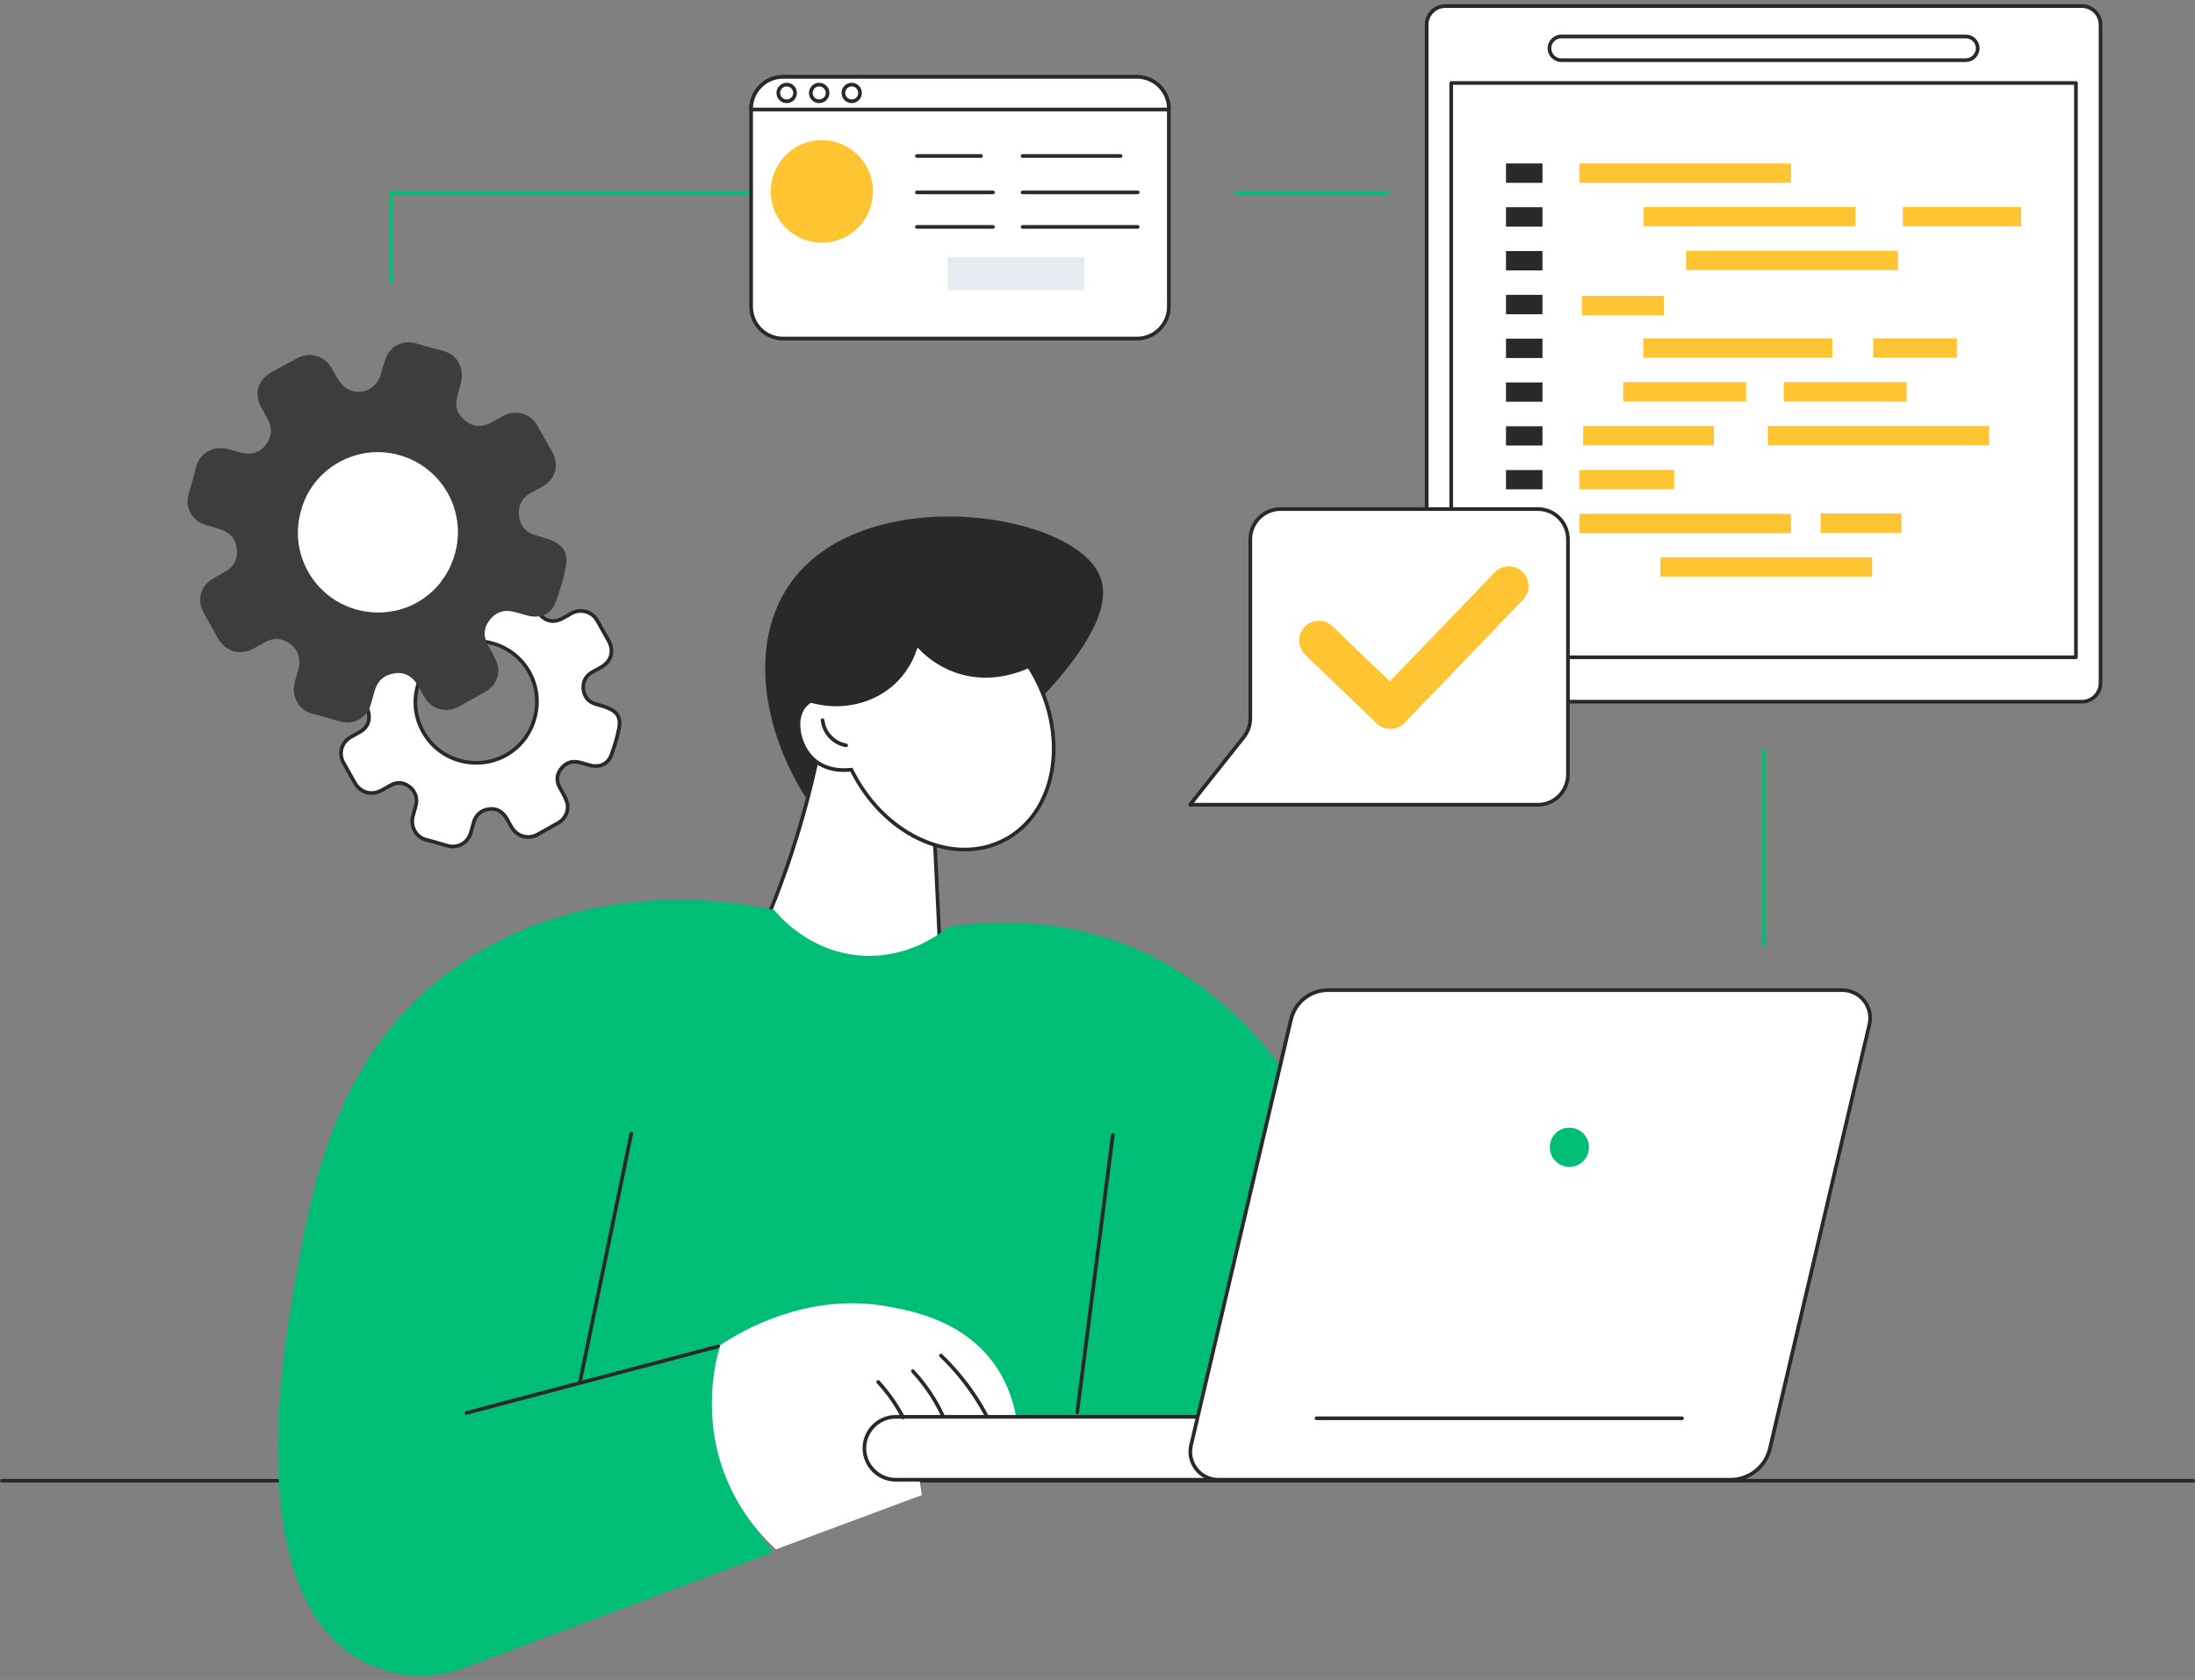 <svg width="337" height="258" viewBox="0 0 337 258" fill="none" xmlns="http://www.w3.org/2000/svg">
<rect x="0" y="0" width="337" height="258" fill="#808080" stroke="none"/>
<g clip-path="url(#clip0_4653_9457)">
<path d="M336.718 227.69H0.282C0.113 227.69 0 227.558 0 227.408C0 227.257 0.113 227.125 0.282 227.125H336.718C336.887 227.125 337 227.257 337 227.408C337 227.558 336.887 227.69 336.718 227.69Z" fill="#292929"/>
<path d="M213.02 29.948H189.821C189.671 29.948 189.539 29.816 189.539 29.665C189.539 29.515 189.671 29.383 189.821 29.383H213.02C213.17 29.383 213.302 29.515 213.302 29.665C213.302 29.816 213.17 29.948 213.02 29.948Z" fill="#00BE75"/>
<path d="M270.782 145.445C270.631 145.445 270.5 145.313 270.5 145.163V115.204C270.5 115.054 270.631 114.922 270.782 114.922C270.932 114.922 271.064 115.054 271.064 115.204V145.163C271.064 145.313 270.932 145.445 270.782 145.445Z" fill="#00BE75"/>
<path d="M60.04 43.552C59.889 43.552 59.758 43.42 59.758 43.269V29.665C59.758 29.515 59.889 29.383 60.04 29.383H124.547C124.697 29.383 124.828 29.515 124.828 29.665C124.828 29.816 124.697 29.948 124.547 29.948H60.321V43.269C60.321 43.42 60.19 43.552 60.04 43.552Z" fill="#00BE75"/>
<path fill-rule="evenodd" clip-rule="evenodd" d="M79.143 86.209C79.857 86.397 80.608 86.51 81.266 86.812C82.581 87.396 83.163 88.866 82.806 90.354C82.656 90.957 82.449 91.56 82.318 92.163C82.092 93.256 82.506 94.141 83.351 94.82C84.234 95.498 85.211 95.555 86.206 95.065C86.713 94.801 87.221 94.481 87.728 94.198C89.118 93.425 90.903 93.915 91.691 95.309C92.28 96.34 92.869 97.376 93.457 98.418C94.302 99.945 93.852 101.565 92.311 102.451C91.842 102.733 91.353 102.959 90.884 103.242C89.869 103.826 89.456 104.768 89.569 105.88C89.681 106.954 90.283 107.745 91.372 108.103C92.011 108.31 92.687 108.442 93.307 108.706C94.772 109.309 95.336 110.213 95.054 111.758C94.772 113.19 94.359 114.603 93.852 115.979C93.344 117.354 92.011 117.901 90.564 117.524C90.001 117.373 89.456 117.185 88.892 117.053C87.728 116.789 86.789 117.185 86.094 118.146C85.417 119.05 85.417 119.992 85.943 120.972C86.338 121.669 86.77 122.347 87.014 123.101C87.446 124.382 86.864 125.72 85.699 126.379C84.635 126.995 83.57 127.598 82.506 128.188C81.134 128.923 79.463 128.49 78.636 127.171C78.317 126.7 78.072 126.191 77.791 125.701C77.171 124.646 76.269 124.081 75.029 124.269C73.827 124.439 73.038 125.155 72.719 126.342C72.569 126.888 72.418 127.435 72.249 127.981C71.779 129.507 70.258 130.317 68.718 129.884C67.628 129.582 66.557 129.243 65.449 128.98C63.927 128.603 62.969 127.039 63.401 125.343C63.533 124.797 63.702 124.269 63.852 123.723C64.153 122.63 63.796 121.518 62.913 120.859C61.974 120.124 60.978 120.049 59.926 120.614C59.475 120.878 59.025 121.141 58.555 121.386C57.052 122.215 55.361 121.726 54.497 120.256C53.909 119.226 53.327 118.19 52.75 117.147C51.943 115.696 52.412 114.019 53.877 113.19C54.291 112.945 54.723 112.7 55.136 112.474C56.207 111.909 56.77 111.023 56.639 109.818C56.526 108.574 55.812 107.764 54.61 107.406C54.072 107.243 53.533 107.086 52.995 106.935C51.398 106.445 50.553 104.938 51.004 103.336C51.285 102.337 51.623 101.358 51.83 100.34C52.168 98.701 53.746 97.57 55.7 98.098C56.151 98.211 56.601 98.343 57.052 98.475C58.292 98.814 59.306 98.513 60.02 97.589C60.772 96.61 60.79 95.573 60.208 94.499C60.02 94.135 59.82 93.777 59.607 93.425C58.555 91.673 59.025 89.996 60.828 89.016C61.78 88.501 62.738 87.98 63.702 87.453C65.148 86.68 66.895 87.189 67.703 88.621C68.079 89.261 68.398 89.94 68.868 90.486C70.202 92.05 72.719 91.504 73.357 89.582C73.62 88.809 73.79 88.037 74.109 87.302C74.691 85.945 76.1 85.323 77.528 85.719C78.066 85.87 78.605 86.027 79.143 86.19C79.143 86.19 79.143 86.197 79.143 86.209ZM64.153 105.277C62.706 110.251 65.618 115.357 70.483 116.77C75.555 118.24 80.721 115.357 82.111 110.232C83.464 105.201 80.514 100.208 75.687 98.814C70.634 97.344 65.43 100.397 64.153 105.277Z" fill="white"/>
<path fill-rule="evenodd" clip-rule="evenodd" d="M69.524 130.28C69.236 130.28 68.942 130.242 68.641 130.167C68.291 130.066 67.94 129.966 67.59 129.865C66.876 129.658 66.124 129.432 65.392 129.262C64.584 129.055 63.908 128.546 63.476 127.83C63.025 127.077 62.893 126.172 63.119 125.287C63.213 124.91 63.307 124.552 63.419 124.194C63.469 124.005 63.52 123.823 63.57 123.647C63.851 122.668 63.532 121.688 62.743 121.085C61.898 120.425 61.015 120.35 60.057 120.878C59.831 120.991 59.606 121.116 59.381 121.254C59.155 121.38 58.923 121.512 58.686 121.65C57.051 122.536 55.173 122.008 54.252 120.388C53.708 119.446 53.125 118.428 52.505 117.298C51.623 115.677 52.13 113.869 53.726 112.945L53.895 112.851C54.252 112.644 54.628 112.418 55.004 112.229C56.018 111.683 56.469 110.892 56.356 109.836C56.262 108.744 55.642 108.009 54.534 107.689C54.259 107.601 53.983 107.519 53.708 107.444C53.445 107.356 53.182 107.274 52.919 107.199C51.172 106.671 50.251 105.013 50.74 103.261C50.827 102.947 50.915 102.633 51.003 102.319C51.209 101.659 51.416 100.962 51.547 100.284C51.735 99.379 52.261 98.626 53.013 98.155C53.801 97.684 54.778 97.552 55.774 97.816C56.049 97.891 56.325 97.972 56.6 98.06C56.776 98.111 56.951 98.155 57.126 98.192C58.254 98.513 59.155 98.249 59.794 97.42C60.451 96.572 60.508 95.649 59.963 94.631C59.737 94.217 59.55 93.878 59.362 93.576C58.817 92.653 58.648 91.711 58.873 90.863C59.099 90.015 59.737 89.299 60.696 88.772L61.165 88.508C61.967 88.081 62.768 87.647 63.57 87.208C65.166 86.341 67.045 86.887 67.947 88.47C68.034 88.621 68.122 88.772 68.21 88.922C68.472 89.412 68.735 89.902 69.074 90.317C69.637 90.957 70.445 91.24 71.29 91.07C72.135 90.901 72.831 90.317 73.094 89.487C73.188 89.205 73.263 88.922 73.356 88.658C73.488 88.169 73.638 87.66 73.845 87.189C74.465 85.719 76.024 85.022 77.602 85.455C77.978 85.556 78.353 85.663 78.729 85.776L79.217 85.908C79.255 85.92 79.286 85.933 79.311 85.945C79.499 85.996 79.687 86.046 79.875 86.096C80.382 86.209 80.908 86.341 81.378 86.548C82.787 87.189 83.481 88.772 83.068 90.43C83.006 90.668 82.937 90.913 82.862 91.164C82.768 91.522 82.674 91.862 82.599 92.219C82.392 93.162 82.711 93.953 83.538 94.594C84.289 95.197 85.153 95.253 86.074 94.801C86.412 94.631 86.75 94.443 87.069 94.254C87.245 94.154 87.414 94.053 87.577 93.953C89.117 93.086 91.071 93.633 91.935 95.159C92.423 96.025 93.062 97.137 93.701 98.268C94.621 99.963 94.132 101.735 92.461 102.695C92.216 102.846 91.972 102.959 91.747 103.091C91.503 103.223 91.258 103.355 91.033 103.487C90.131 103.996 89.737 104.806 89.85 105.842C89.962 106.841 90.507 107.519 91.446 107.82C91.672 107.896 91.916 107.971 92.141 108.028C92.573 108.16 93.005 108.273 93.419 108.442C95.034 109.12 95.635 110.194 95.335 111.815C95.072 113.209 94.659 114.622 94.114 116.073C93.569 117.562 92.141 118.24 90.507 117.806C90.282 117.744 90.056 117.681 89.831 117.618C89.493 117.505 89.155 117.411 88.816 117.335C87.802 117.109 86.957 117.43 86.318 118.296C85.736 119.088 85.698 119.917 86.187 120.84C86.274 121.003 86.368 121.16 86.468 121.311C86.769 121.857 87.088 122.404 87.295 123.007C87.746 124.382 87.145 125.871 85.848 126.624C84.665 127.303 83.613 127.887 82.636 128.433C81.133 129.243 79.311 128.772 78.391 127.321C78.203 127.039 78.034 126.737 77.884 126.436C77.771 126.235 77.658 126.04 77.546 125.852C76.944 124.816 76.137 124.382 75.085 124.533C73.995 124.702 73.281 125.324 72.981 126.417C72.931 126.593 72.887 126.763 72.849 126.926C72.737 127.303 72.643 127.679 72.53 128.056C72.098 129.432 70.896 130.28 69.524 130.28ZM61.278 119.954C61.904 119.954 62.505 120.181 63.081 120.633C64.039 121.368 64.453 122.611 64.114 123.798C64.064 123.974 64.014 124.156 63.964 124.345C63.851 124.702 63.758 125.06 63.663 125.418C63.476 126.172 63.588 126.926 63.964 127.548C64.302 128.132 64.866 128.546 65.523 128.697C66.275 128.885 67.026 129.111 67.74 129.319C68.091 129.419 68.441 129.52 68.792 129.62C70.182 129.997 71.553 129.262 71.985 127.887C72.098 127.529 72.192 127.152 72.305 126.775C72.342 126.612 72.386 126.442 72.436 126.266C72.812 124.966 73.695 124.175 74.991 123.987C76.268 123.798 77.32 124.345 78.034 125.55C78.147 125.751 78.259 125.959 78.372 126.172C78.522 126.455 78.691 126.737 78.861 127.02C79.631 128.207 81.133 128.603 82.355 127.924C83.35 127.397 84.383 126.813 85.567 126.134C86.637 125.513 87.126 124.307 86.75 123.195C86.562 122.649 86.262 122.102 85.98 121.594C85.88 121.43 85.786 121.267 85.698 121.104C85.097 119.992 85.153 118.937 85.848 117.976C86.637 116.902 87.708 116.506 88.948 116.789C89.305 116.864 89.643 116.977 89.981 117.072C90.207 117.134 90.426 117.197 90.639 117.26C92.01 117.618 93.137 117.09 93.588 115.866C94.114 114.471 94.508 113.058 94.771 111.721C95.034 110.326 94.583 109.535 93.193 108.97C92.818 108.8 92.423 108.687 91.991 108.574C91.766 108.518 91.522 108.442 91.277 108.367C90.131 107.99 89.418 107.123 89.286 105.917C89.155 104.655 89.662 103.619 90.751 102.997C90.996 102.846 91.24 102.714 91.484 102.601C91.709 102.469 91.954 102.337 92.179 102.206C93.588 101.395 93.982 99.963 93.193 98.55C92.573 97.42 91.935 96.308 91.446 95.441C90.733 94.179 89.136 93.746 87.858 94.443C87.696 94.543 87.526 94.644 87.351 94.744C87.013 94.933 86.675 95.14 86.318 95.309C85.21 95.856 84.12 95.762 83.181 95.046C82.185 94.273 81.791 93.256 82.054 92.106C82.129 91.73 82.223 91.372 82.336 91.014C82.398 90.775 82.461 90.53 82.523 90.279C82.862 88.903 82.298 87.585 81.152 87.076C80.72 86.887 80.251 86.774 79.743 86.642C79.518 86.586 79.293 86.529 79.067 86.473C79.042 86.46 79.011 86.448 78.973 86.435L78.579 86.322C78.203 86.209 77.827 86.102 77.452 86.002C76.137 85.644 74.878 86.209 74.352 87.415C74.164 87.867 74.033 88.319 73.901 88.809C73.807 89.092 73.732 89.374 73.638 89.657C73.281 90.674 72.455 91.409 71.403 91.617C70.37 91.824 69.337 91.466 68.66 90.674C68.266 90.241 67.984 89.714 67.702 89.205C67.627 89.054 67.546 88.903 67.458 88.753C66.707 87.453 65.147 87 63.833 87.716C63.031 88.143 62.236 88.577 61.447 89.016L60.959 89.261C60.132 89.714 59.606 90.317 59.418 91.014C59.23 91.711 59.381 92.483 59.85 93.275C60.038 93.595 60.226 93.934 60.451 94.368C61.109 95.592 61.034 96.742 60.245 97.778C59.456 98.776 58.329 99.116 56.976 98.739C56.801 98.689 56.626 98.638 56.45 98.588C56.175 98.513 55.899 98.437 55.624 98.362C54.778 98.136 53.971 98.249 53.313 98.644C52.693 99.021 52.261 99.643 52.111 100.397C51.961 101.113 51.754 101.791 51.547 102.469C51.46 102.783 51.372 103.097 51.284 103.411C50.871 104.862 51.641 106.238 53.088 106.652C53.338 106.74 53.595 106.822 53.858 106.897C54.133 106.973 54.409 107.054 54.684 107.142C56.018 107.538 56.807 108.461 56.92 109.78C57.051 111.061 56.488 112.079 55.285 112.719C54.91 112.926 54.534 113.134 54.177 113.341L54.008 113.435C52.693 114.189 52.261 115.696 52.994 117.015C53.614 118.146 54.196 119.163 54.741 120.105C55.53 121.462 57.032 121.895 58.423 121.141C58.648 121.016 58.88 120.89 59.118 120.765C59.343 120.626 59.568 120.495 59.794 120.369C60.295 120.093 60.789 119.954 61.278 119.954ZM73.15 117.43C72.248 117.43 71.309 117.317 70.407 117.053C67.947 116.337 65.918 114.698 64.678 112.455C63.457 110.213 63.156 107.651 63.87 105.201C64.509 102.79 66.143 100.679 68.36 99.417C70.633 98.136 73.263 97.816 75.761 98.55C80.852 100.02 83.763 105.183 82.373 110.307C81.697 112.851 80.082 114.943 77.846 116.205C76.4 117.015 74.784 117.43 73.15 117.43ZM73.075 98.72C71.534 98.72 70.013 99.115 68.641 99.907C66.556 101.094 65.016 103.072 64.415 105.352C63.758 107.651 64.02 110.081 65.166 112.173C66.331 114.302 68.247 115.828 70.558 116.506C72.943 117.185 75.442 116.921 77.564 115.715C79.668 114.528 81.19 112.55 81.829 110.176C83.125 105.333 80.401 100.472 75.611 99.078C74.765 98.852 73.92 98.72 73.075 98.72Z" fill="#292929"/>
<path fill-rule="evenodd" clip-rule="evenodd" d="M86.883 86.963C86.527 88.847 85.982 90.712 85.306 92.502C84.629 94.33 82.882 95.046 80.985 94.537C80.252 94.349 79.52 94.104 78.768 93.934C77.247 93.576 76.007 94.085 75.087 95.347C74.222 96.534 74.204 97.797 74.918 99.078C75.406 100.001 75.988 100.887 76.326 101.885C76.89 103.562 76.12 105.314 74.579 106.2C73.189 106.991 71.781 107.783 70.372 108.555C68.568 109.535 66.389 108.97 65.281 107.236C64.886 106.596 64.548 105.936 64.173 105.296C63.365 103.92 62.181 103.166 60.566 103.411C58.969 103.637 57.936 104.58 57.504 106.143C57.297 106.859 57.128 107.575 56.903 108.291C56.264 110.289 54.273 111.363 52.244 110.797C50.817 110.402 49.389 109.968 47.961 109.61C45.951 109.12 44.693 107.048 45.237 104.843C45.425 104.109 45.632 103.411 45.839 102.695C46.233 101.263 45.764 99.794 44.618 98.927C43.378 97.966 42.063 97.872 40.692 98.626C40.09 98.946 39.489 99.304 38.888 99.624C36.897 100.698 34.662 100.076 33.535 98.136C32.758 96.779 31.994 95.416 31.243 94.047C30.191 92.125 30.811 89.94 32.727 88.847C33.272 88.526 33.835 88.206 34.399 87.905C35.789 87.151 36.521 86.002 36.371 84.4C36.221 82.761 35.263 81.706 33.685 81.235C32.99 81.028 32.276 80.82 31.581 80.613C29.477 79.991 28.369 77.994 28.951 75.884C29.327 74.565 29.759 73.265 30.041 71.946C30.491 69.779 32.558 68.309 35.131 68.988C35.714 69.157 36.315 69.327 36.897 69.496C38.531 69.93 39.865 69.553 40.804 68.328C41.8 67.028 41.819 65.672 41.048 64.258C40.798 63.781 40.535 63.31 40.26 62.845C38.888 60.528 39.489 58.342 41.875 57.042C43.127 56.364 44.386 55.685 45.651 55.007C47.567 53.971 49.84 54.63 50.91 56.514C51.399 57.362 51.831 58.267 52.451 58.983C54.198 61.036 57.504 60.321 58.368 57.777C58.688 56.778 58.913 55.742 59.326 54.8C60.096 53.029 61.956 52.2 63.834 52.727C64.548 52.928 65.262 53.129 65.976 53.33C65.963 53.33 65.957 53.337 65.957 53.349C66.896 53.613 67.873 53.764 68.756 54.159C70.466 54.913 71.254 56.854 70.766 58.813C70.578 59.605 70.315 60.377 70.146 61.187C69.827 62.638 70.372 63.787 71.499 64.673C72.663 65.577 73.941 65.634 75.237 64.993C75.932 64.654 76.571 64.24 77.247 63.863C79.088 62.845 81.436 63.486 82.469 65.314C83.246 66.683 84.016 68.046 84.78 69.402C85.907 71.437 85.306 73.566 83.296 74.734C82.676 75.074 82.018 75.394 81.398 75.752C80.065 76.524 79.52 77.749 79.67 79.238C79.839 80.651 80.628 81.687 82.037 82.139C82.882 82.422 83.765 82.61 84.592 82.949C86.508 83.741 87.259 84.928 86.883 86.963ZM61.411 69.93C54.761 68.008 47.924 72.002 46.233 78.427C44.336 84.965 48.168 91.692 54.574 93.557C61.223 95.479 68.042 91.692 69.864 84.965C71.649 78.352 67.779 71.776 61.411 69.93Z" fill="#3D3D3D"/>
<path d="M69.86 84.965C68.038 91.692 61.219 95.479 54.569 93.557C48.164 91.692 44.331 84.965 46.229 78.427C47.919 72.002 54.757 68.008 61.407 69.93C67.775 71.776 71.645 78.352 69.86 84.965Z" fill="white"/>
<path d="M179.452 16.722V47.095C179.452 49.789 177.273 51.994 174.568 51.994H120.204C117.499 51.994 115.32 49.789 115.32 47.095V16.722C115.32 14.009 117.499 11.805 120.204 11.805H174.568C177.273 11.805 179.452 14.009 179.452 16.722Z" fill="white"/>
<path fill-rule="evenodd" clip-rule="evenodd" d="M174.568 52.278H120.205C117.35 52.278 115.039 49.96 115.039 47.096V16.724C115.039 13.86 117.35 11.523 120.205 11.523H174.568C177.424 11.523 179.734 13.86 179.734 16.724V47.096C179.734 49.96 177.424 52.278 174.568 52.278ZM120.205 12.089C117.669 12.089 115.603 14.161 115.603 16.724V47.096C115.603 49.64 117.669 51.713 120.205 51.713H174.568C177.104 51.713 179.17 49.64 179.17 47.096V16.724C179.17 14.161 177.104 12.089 174.568 12.089H120.205Z" fill="#292929"/>
<path d="M179.452 16.722V16.817H115.32V16.722C115.32 14.009 117.499 11.805 120.204 11.805H174.568C177.273 11.805 179.452 14.009 179.452 16.722Z" fill="white"/>
<path fill-rule="evenodd" clip-rule="evenodd" d="M179.452 17.101H115.321C115.152 17.101 115.039 16.969 115.039 16.818V16.724C115.039 13.86 117.35 11.523 120.205 11.523H174.568C177.424 11.523 179.734 13.86 179.734 16.724V16.818C179.734 16.969 179.603 17.101 179.452 17.101ZM115.603 16.535H179.17C179.077 14.067 177.048 12.089 174.568 12.089H120.205C117.725 12.089 115.697 14.067 115.603 16.535Z" fill="#292929"/>
<path d="M134.032 29.399C134.032 33.752 130.519 37.275 126.18 37.275C121.841 37.275 118.328 33.752 118.328 29.399C118.328 25.047 121.841 21.523 126.18 21.523C130.519 21.523 134.032 25.047 134.032 29.399Z" fill="#FEC432"/>
<path d="M150.617 24.237H140.774C140.624 24.237 140.492 24.105 140.492 23.954C140.492 23.785 140.624 23.672 140.774 23.672H150.617C150.767 23.672 150.899 23.785 150.899 23.954C150.899 24.105 150.767 24.237 150.617 24.237Z" fill="#292929"/>
<path d="M172.047 24.237H157.001C156.831 24.237 156.719 24.105 156.719 23.954C156.719 23.785 156.831 23.672 157.001 23.672H172.047C172.197 23.672 172.329 23.785 172.329 23.954C172.329 24.105 172.197 24.237 172.047 24.237Z" fill="#292929"/>
<path d="M152.458 29.831H140.774C140.624 29.831 140.492 29.699 140.492 29.548C140.492 29.379 140.624 29.266 140.774 29.266H152.458C152.608 29.266 152.74 29.379 152.74 29.548C152.74 29.699 152.608 29.831 152.458 29.831Z" fill="#292929"/>
<path d="M174.677 29.831H157.001C156.831 29.831 156.719 29.699 156.719 29.548C156.719 29.379 156.831 29.266 157.001 29.266H174.677C174.846 29.266 174.959 29.379 174.959 29.548C174.959 29.699 174.846 29.831 174.677 29.831Z" fill="#292929"/>
<path d="M152.458 35.128H140.774C140.624 35.128 140.492 34.996 140.492 34.845C140.492 34.694 140.624 34.562 140.774 34.562H152.458C152.608 34.562 152.74 34.694 152.74 34.845C152.74 34.996 152.608 35.128 152.458 35.128Z" fill="#292929"/>
<path d="M174.677 35.128H157.001C156.831 35.128 156.719 34.996 156.719 34.845C156.719 34.694 156.831 34.562 157.001 34.562H174.677C174.846 34.562 174.959 34.694 174.959 34.845C174.959 34.996 174.846 35.128 174.677 35.128Z" fill="#292929"/>
<path d="M166.47 44.572H145.469V39.484H166.47V44.572Z" fill="#E7ECF2"/>
<path fill-rule="evenodd" clip-rule="evenodd" d="M120.789 15.839C119.925 15.839 119.211 15.142 119.211 14.275C119.211 13.408 119.925 12.711 120.789 12.711C121.653 12.711 122.348 13.408 122.348 14.275C122.348 15.142 121.653 15.839 120.789 15.839ZM120.789 13.276C120.225 13.276 119.774 13.728 119.774 14.275C119.774 14.821 120.225 15.273 120.789 15.273C121.334 15.273 121.784 14.821 121.784 14.275C121.784 13.728 121.334 13.276 120.789 13.276Z" fill="#292929"/>
<path fill-rule="evenodd" clip-rule="evenodd" d="M125.762 15.839C124.898 15.839 124.203 15.142 124.203 14.275C124.203 13.408 124.898 12.711 125.762 12.711C126.626 12.711 127.34 13.408 127.34 14.275C127.34 15.142 126.626 15.839 125.762 15.839ZM125.762 13.276C125.218 13.276 124.767 13.728 124.767 14.275C124.767 14.821 125.218 15.273 125.762 15.273C126.326 15.273 126.777 14.821 126.777 14.275C126.777 13.728 126.326 13.276 125.762 13.276Z" fill="#292929"/>
<path fill-rule="evenodd" clip-rule="evenodd" d="M130.762 15.839C129.898 15.839 129.203 15.142 129.203 14.275C129.203 13.408 129.898 12.711 130.762 12.711C131.626 12.711 132.321 13.408 132.321 14.275C132.321 15.142 131.626 15.839 130.762 15.839ZM130.762 13.276C130.218 13.276 129.767 13.728 129.767 14.275C129.767 14.821 130.218 15.273 130.762 15.273C131.326 15.273 131.758 14.821 131.758 14.275C131.758 13.728 131.326 13.276 130.762 13.276Z" fill="#292929"/>
<path d="M319.624 107.762H221.887C220.309 107.762 219.031 106.481 219.031 104.898V3.794C219.031 2.211 220.309 0.93 221.887 0.93H319.624C321.221 0.93 322.498 2.211 322.498 3.794V104.898C322.498 106.481 321.221 107.762 319.624 107.762Z" fill="white"/>
<path fill-rule="evenodd" clip-rule="evenodd" d="M319.625 108.046H221.887C220.159 108.046 218.75 106.633 218.75 104.899V3.795C218.75 2.062 220.159 0.648 221.887 0.648H319.625C321.372 0.648 322.78 2.062 322.78 3.795V104.899C322.78 106.633 321.372 108.046 319.625 108.046ZM221.887 1.214C220.478 1.214 219.314 2.382 219.314 3.795V104.899C219.314 106.331 220.478 107.481 221.887 107.481H319.625C321.052 107.481 322.217 106.331 322.217 104.899V3.795C322.217 2.382 321.052 1.214 319.625 1.214H221.887Z" fill="#292929"/>
<path fill-rule="evenodd" clip-rule="evenodd" d="M318.721 101.224H222.805C222.655 101.224 222.523 101.092 222.523 100.941V12.744C222.523 12.593 222.655 12.461 222.805 12.461H318.721C318.871 12.461 319.002 12.593 319.002 12.744V100.941C319.002 101.092 318.871 101.224 318.721 101.224ZM223.087 100.659H318.439V13.026H223.087V100.659Z" fill="#292929"/>
<path fill-rule="evenodd" clip-rule="evenodd" d="M301.816 9.522H239.694C238.549 9.522 237.609 8.58 237.609 7.412C237.609 6.262 238.549 5.32 239.694 5.32H301.816C302.981 5.32 303.92 6.262 303.92 7.412C303.92 8.58 302.981 9.522 301.816 9.522ZM239.694 5.886C238.849 5.886 238.173 6.564 238.173 7.412C238.173 8.26 238.849 8.957 239.694 8.957H301.816C302.661 8.957 303.356 8.26 303.356 7.412C303.356 6.564 302.661 5.886 301.816 5.886H239.694Z" fill="#292929"/>
<path d="M236.817 28.078H231.219V25.102H236.817V28.078Z" fill="#292929"/>
<path d="M274.974 28.078H242.477V25.102H274.974V28.078Z" fill="#FEC432"/>
<path d="M236.817 34.805H231.219V31.828H236.817V34.805Z" fill="#292929"/>
<path d="M284.876 34.755H252.359V31.797H284.876V34.755Z" fill="#FEC432"/>
<path d="M310.306 34.755H292.141V31.797H310.306V34.755Z" fill="#FEC432"/>
<path d="M236.817 41.532H231.219V38.555H236.817V41.532Z" fill="#292929"/>
<path d="M291.373 41.482H258.875V38.523H291.373V41.482Z" fill="#FEC432"/>
<path d="M236.817 48.258H231.219V45.281H236.817V48.258Z" fill="#292929"/>
<path d="M255.458 48.414H242.891V45.438H255.458V48.414Z" fill="#FEC432"/>
<path d="M236.817 54.985H231.219V52.008H236.817V54.985Z" fill="#292929"/>
<path d="M281.319 54.935H252.297V51.977H281.319V54.935Z" fill="#FEC432"/>
<path d="M300.443 54.935H287.594V51.977H300.443V54.935Z" fill="#FEC432"/>
<path d="M236.817 61.693H231.219V58.734H236.817V61.693Z" fill="#292929"/>
<path d="M268.082 61.657H249.203V58.68H268.082V61.657Z" fill="#FEC432"/>
<path d="M292.727 61.657H273.867V58.68H292.727V61.657Z" fill="#FEC432"/>
<path d="M236.817 68.419H231.219V65.461H236.817V68.419Z" fill="#292929"/>
<path d="M305.385 68.383H271.422V65.406H305.385V68.383Z" fill="#FEC432"/>
<path d="M263.136 68.383H243.055V65.406H263.136V68.383Z" fill="#FEC432"/>
<path d="M236.817 75.146H231.219V72.188H236.817V75.146Z" fill="#292929"/>
<path d="M257.035 75.146H242.477V72.188H257.035V75.146Z" fill="#FEC432"/>
<path d="M236.817 81.872H231.219V78.914H236.817V81.872Z" fill="#292929"/>
<path d="M274.974 81.872H242.477V78.914H274.974V81.872Z" fill="#FEC432"/>
<path d="M291.932 81.817H279.516V78.859H291.932V81.817Z" fill="#FEC432"/>
<path d="M236.817 88.599H231.219V85.641H236.817V88.599Z" fill="#292929"/>
<path d="M287.427 88.544H254.93V85.586H287.427V88.544Z" fill="#FEC432"/>
<path d="M182.719 123.588L190.965 113.187C191.604 112.358 191.961 111.341 191.961 110.305V82.815C191.961 80.252 194.027 78.18 196.582 78.18H236.124C238.66 78.18 240.726 80.252 240.726 82.815V118.953C240.726 121.515 238.66 123.588 236.124 123.588H182.719Z" fill="white"/>
<path fill-rule="evenodd" clip-rule="evenodd" d="M236.125 123.872H182.72C182.607 123.872 182.513 123.797 182.457 123.702C182.419 123.608 182.438 123.495 182.495 123.401L190.741 113C191.342 112.247 191.68 111.286 191.68 110.306V82.816C191.68 80.103 193.878 77.898 196.583 77.898H236.125C238.812 77.898 241.009 80.103 241.009 82.816V118.954C241.009 121.668 238.812 123.872 236.125 123.872ZM183.302 123.307H236.125C238.511 123.307 240.446 121.347 240.446 118.954V82.816C240.446 80.423 238.511 78.464 236.125 78.464H196.583C194.198 78.464 192.244 80.423 192.244 82.816V110.306C192.244 111.399 191.868 112.492 191.192 113.358L183.302 123.307Z" fill="#292929"/>
<path d="M213.45 111.947C212.698 111.947 211.947 111.664 211.365 111.099L200.394 100.567C199.192 99.398 199.155 97.477 200.319 96.271C201.465 95.065 203.381 95.027 204.583 96.195L213.375 104.636L229.492 87.905C230.638 86.699 232.554 86.662 233.756 87.83C234.959 88.979 234.996 90.901 233.831 92.107L215.629 111.024C215.028 111.645 214.239 111.947 213.45 111.947Z" fill="#FEC432"/>
<path d="M160.294 106.728C166.417 100.134 170.888 93.294 168.86 88.433C164.652 78.334 131.046 73.529 120.601 90.713C115.342 99.342 116.976 111.834 123.72 122.499C127.044 111.797 135.441 104.128 145.097 103.035C152.291 102.206 157.983 105.278 160.294 106.728Z" fill="#292929"/>
<path d="M143.347 125.64L144.681 153.413C142.802 154.487 137.261 157.332 129.897 156.446C121.05 155.41 115.79 149.701 114.531 148.269C116.917 143.352 119.321 137.642 121.463 131.217C124.299 122.663 125.99 114.788 127.004 108.023C132.452 113.902 137.9 119.774 143.347 125.64Z" fill="white"/>
<path fill-rule="evenodd" clip-rule="evenodd" d="M132.659 156.904C131.757 156.904 130.831 156.847 129.879 156.734C121.482 155.754 116.204 150.63 114.325 148.463C114.25 148.387 114.231 148.255 114.269 148.161C116.955 142.66 119.284 136.932 121.2 131.128C123.68 123.611 125.54 115.829 126.723 107.991C126.742 107.878 126.817 107.802 126.911 107.765C127.024 107.727 127.136 107.765 127.212 107.84L143.554 125.457C143.592 125.514 143.629 125.57 143.629 125.646L144.963 153.399C144.963 153.512 144.907 153.607 144.813 153.663C142.559 154.963 138.219 156.904 132.659 156.904ZM114.87 148.237C116.805 150.422 121.914 155.227 129.935 156.188C136.548 156.96 141.77 154.718 144.4 153.267L143.066 125.777L127.193 108.65C126.009 116.338 124.168 123.95 121.726 131.317C119.829 137.064 117.519 142.773 114.87 148.237Z" fill="#292929"/>
<path d="M75.574 213.804C87.133 211.091 98.692 208.371 110.251 205.645C109.688 208.472 109.312 211.938 109.612 215.895C110.401 226.936 115.868 234.812 118.704 238.354C102.963 244.258 87.221 250.162 71.479 256.066C67.196 257.686 62.481 257.799 58.18 256.235C57.015 255.821 55.869 255.293 54.742 254.596C37.385 243.988 43.434 208.057 44.861 199.578C47.735 182.508 51.192 162.027 69.732 148.706C90.02 134.122 113.745 138.644 118.855 139.756C119.606 140.66 124.546 146.52 132.887 146.784C139.8 147.01 144.496 143.279 145.642 142.3C158.397 140.51 167.639 143.034 173.086 145.182C197.262 154.773 212.873 183.676 212.948 218.137C192.623 218.476 172.297 218.822 151.972 219.174L75.574 213.804Z" fill="#00BE75"/>
<path d="M110.569 206.586C113.556 204.608 123.907 198.277 136.568 200.689C140.174 201.367 148.026 202.855 152.798 209.695C154.883 212.71 155.691 215.762 156.029 217.778H139.761C140.35 221.722 140.938 225.666 141.527 229.61C134.063 232.386 126.599 235.162 119.135 237.938C116.975 235.96 113.65 232.361 111.452 226.897C107.752 217.703 109.743 209.393 110.569 206.586Z" fill="white"/>
<path d="M265.002 227.26H137.528C134.879 227.26 132.719 225.093 132.719 222.417C132.719 219.761 134.879 217.594 137.528 217.594H265.002C267.65 217.594 269.811 219.761 269.811 222.417C269.811 225.093 267.65 227.26 265.002 227.26Z" fill="white"/>
<path fill-rule="evenodd" clip-rule="evenodd" d="M264.994 227.536H137.52C134.721 227.536 132.43 225.237 132.43 222.411C132.43 219.603 134.721 217.305 137.52 217.305H264.994C267.812 217.305 270.085 219.603 270.085 222.411C270.085 225.237 267.812 227.536 264.994 227.536ZM137.52 217.87C135.041 217.87 132.993 219.924 132.993 222.411C132.993 224.917 135.041 226.97 137.52 226.97H264.994C267.493 226.97 269.521 224.917 269.521 222.411C269.521 219.924 267.493 217.87 264.994 217.87H137.52Z" fill="#292929"/>
<path d="M287.011 157.357L271.739 222.436C271.081 225.262 268.564 227.259 265.671 227.259H187.038C184.276 227.259 182.229 224.659 182.867 221.965L198.196 156.603C198.816 153.947 201.183 152.062 203.906 152.062H282.84C285.602 152.062 287.63 154.644 287.011 157.357Z" fill="white"/>
<path fill-rule="evenodd" clip-rule="evenodd" d="M265.675 227.536H187.042C185.633 227.536 184.337 226.895 183.454 225.783C182.59 224.691 182.271 223.259 182.59 221.902L197.918 156.522C198.576 153.733 201.037 151.773 203.911 151.773H282.845C284.235 151.773 285.55 152.414 286.414 153.507C287.297 154.619 287.597 156.032 287.278 157.407L272.025 222.505C271.33 225.463 268.719 227.536 265.675 227.536ZM203.911 152.339C201.3 152.339 199.064 154.11 198.482 156.653L183.135 222.034C182.853 223.221 183.135 224.464 183.905 225.444C184.656 226.405 185.802 226.97 187.042 226.97H265.675C268.456 226.97 270.841 225.067 271.461 222.373L286.733 157.275C287.015 156.069 286.733 154.826 285.982 153.865C285.212 152.904 284.066 152.339 282.845 152.339H203.911Z" fill="#292929"/>
<path d="M243.956 176.194C243.956 177.852 242.604 179.209 240.951 179.209C239.279 179.209 237.945 177.852 237.945 176.194C237.945 174.517 239.279 173.18 240.951 173.18C242.604 173.18 243.956 174.517 243.956 176.194Z" fill="#00BE75"/>
<path d="M258.236 218.096H202.126C201.975 218.096 201.844 217.983 201.844 217.814C201.844 217.663 201.975 217.531 202.126 217.531H258.236C258.386 217.531 258.518 217.663 258.518 217.814C258.518 217.983 258.386 218.096 258.236 218.096Z" fill="#292929"/>
<path d="M89.039 212.578C89.014 212.578 88.995 212.578 88.983 212.578C88.832 212.54 88.72 212.39 88.757 212.239L96.647 174.028C96.684 173.877 96.835 173.783 96.985 173.821C97.135 173.84 97.229 173.99 97.21 174.141L89.302 212.352C89.283 212.484 89.171 212.578 89.039 212.578Z" fill="#292929"/>
<path d="M165.385 217.214C165.373 217.214 165.36 217.214 165.348 217.214C165.198 217.176 165.085 217.044 165.104 216.893L170.57 174.255C170.589 174.104 170.72 173.991 170.889 174.01C171.04 174.048 171.152 174.179 171.134 174.33L165.667 216.969C165.648 217.101 165.536 217.214 165.385 217.214Z" fill="#292929"/>
<path d="M151.478 217.743C151.384 217.743 151.29 217.687 151.233 217.592C150.651 216.5 150.012 215.445 149.336 214.427C147.871 212.241 146.18 210.207 144.264 208.379C144.152 208.285 144.152 208.096 144.264 207.983C144.358 207.87 144.546 207.87 144.659 207.983C146.594 209.83 148.322 211.902 149.806 214.107C150.501 215.143 151.139 216.217 151.722 217.329C151.797 217.461 151.741 217.63 151.609 217.706C151.572 217.731 151.528 217.743 151.478 217.743Z" fill="#292929"/>
<path d="M144.79 217.74C144.677 217.74 144.583 217.683 144.527 217.57C144.151 216.779 143.719 215.988 143.287 215.234C142.329 213.614 141.202 212.125 139.943 210.768C139.849 210.655 139.849 210.486 139.962 210.373C140.075 210.26 140.263 210.279 140.357 210.392C141.634 211.767 142.78 213.293 143.757 214.932C144.226 215.705 144.639 216.515 145.034 217.344C145.109 217.476 145.034 217.646 144.902 217.721C144.865 217.734 144.827 217.74 144.79 217.74Z" fill="#292929"/>
<path d="M138.668 217.965C138.555 217.965 138.461 217.908 138.405 217.814C137.766 216.589 137.034 215.421 136.207 214.328C135.7 213.669 135.174 213.028 134.629 212.425C134.516 212.312 134.516 212.142 134.648 212.029C134.761 211.935 134.93 211.935 135.042 212.048C135.606 212.67 136.151 213.329 136.658 213.989C137.484 215.101 138.255 216.306 138.912 217.55C138.987 217.682 138.931 217.851 138.799 217.927C138.749 217.952 138.706 217.965 138.668 217.965Z" fill="#292929"/>
<path d="M128.882 107.371C128.751 106.09 128.581 103.131 130.141 99.947C131.681 96.744 134.217 94.898 135.757 94.087C143.44 89.961 153.828 94.408 158.975 104.036C164.104 113.664 162.037 124.799 154.336 128.926C146.653 133.052 136.264 128.605 131.117 118.977C130.98 118.713 130.848 118.45 130.723 118.186C130.253 118.261 127.004 118.695 124.731 116.452C122.458 114.248 121.725 109.952 123.885 108.03C125.67 106.466 128.506 107.258 128.882 107.371Z" fill="white"/>
<path fill-rule="evenodd" clip-rule="evenodd" d="M148.097 130.752C145.994 130.752 143.815 130.3 141.654 129.377C137.221 127.474 133.389 123.818 130.872 119.108C130.778 118.938 130.665 118.731 130.552 118.505C129.594 118.599 126.645 118.75 124.522 116.658C123.132 115.302 122.268 113.135 122.306 111.157C122.343 109.744 122.832 108.594 123.696 107.822C125.255 106.446 127.566 106.767 128.561 106.993C128.411 105.165 128.561 102.546 129.876 99.814C131.604 96.272 134.46 94.444 135.606 93.822C139.419 91.787 143.965 91.731 148.436 93.634C152.869 95.537 156.701 99.192 159.218 103.903C164.421 113.644 162.28 124.986 154.466 129.188C152.512 130.243 150.352 130.752 148.097 130.752ZM130.721 117.902C130.834 117.902 130.928 117.977 130.966 118.072C131.116 118.373 131.247 118.618 131.36 118.844C133.821 123.441 137.559 127.002 141.88 128.849C146.181 130.695 150.558 130.639 154.203 128.679C161.754 124.628 163.764 113.644 158.711 104.166C156.269 99.569 152.531 96.008 148.21 94.162C143.908 92.315 139.532 92.371 135.887 94.331C134.779 94.915 132.036 96.667 130.383 100.059C129.012 102.885 128.974 105.58 129.162 107.332C129.181 107.426 129.144 107.52 129.068 107.577C128.993 107.633 128.899 107.671 128.805 107.633C128.298 107.483 125.687 106.823 124.072 108.255C123.114 109.084 122.888 110.29 122.869 111.157C122.832 113.003 123.64 115 124.917 116.263C127.04 118.335 130.083 117.996 130.684 117.921C130.696 117.908 130.709 117.902 130.721 117.902Z" fill="#292929"/>
<path d="M160.009 101.508C159.408 101.904 153.227 105.842 146.258 103.129C140.792 101.019 137.035 95.649 136.734 89.506C141.355 87.572 145.983 85.638 150.616 83.703L160.009 101.508Z" fill="#292929"/>
<path d="M140.454 90.031C142.464 95.118 141.45 100.828 137.9 104.539C133.56 109.042 126.14 109.834 120.43 106.047L140.454 90.031Z" fill="#292929"/>
<path d="M129.896 114.472C129.539 114.415 128.412 114.17 127.454 113.153C127.21 112.87 126.439 111.985 126.289 110.609L129.896 114.472Z" fill="white"/>
<path d="M129.898 114.75C129.886 114.75 129.873 114.75 129.861 114.75C129.278 114.656 128.189 114.336 127.25 113.337C126.855 112.904 126.16 111.999 126.01 110.643C125.991 110.473 126.104 110.341 126.273 110.322C126.423 110.304 126.555 110.417 126.573 110.567C126.705 111.773 127.306 112.565 127.663 112.941C128.489 113.827 129.447 114.11 129.955 114.185C130.105 114.223 130.218 114.373 130.18 114.524C130.161 114.656 130.049 114.75 129.898 114.75Z" fill="#292929"/>
<path d="M71.607 217.267C71.495 217.267 71.382 217.192 71.344 217.06C71.307 216.909 71.401 216.759 71.551 216.721L110.172 206.509C110.323 206.452 110.473 206.546 110.511 206.697C110.548 206.848 110.454 206.999 110.304 207.055L71.682 217.267C71.657 217.267 71.632 217.267 71.607 217.267Z" fill="#292929"/>
</g>
<defs>
<clipPath id="clip0_4653_9457">
<rect width="337" height="257" fill="white" transform="translate(0 0.5)"/>
</clipPath>
</defs>
</svg>
